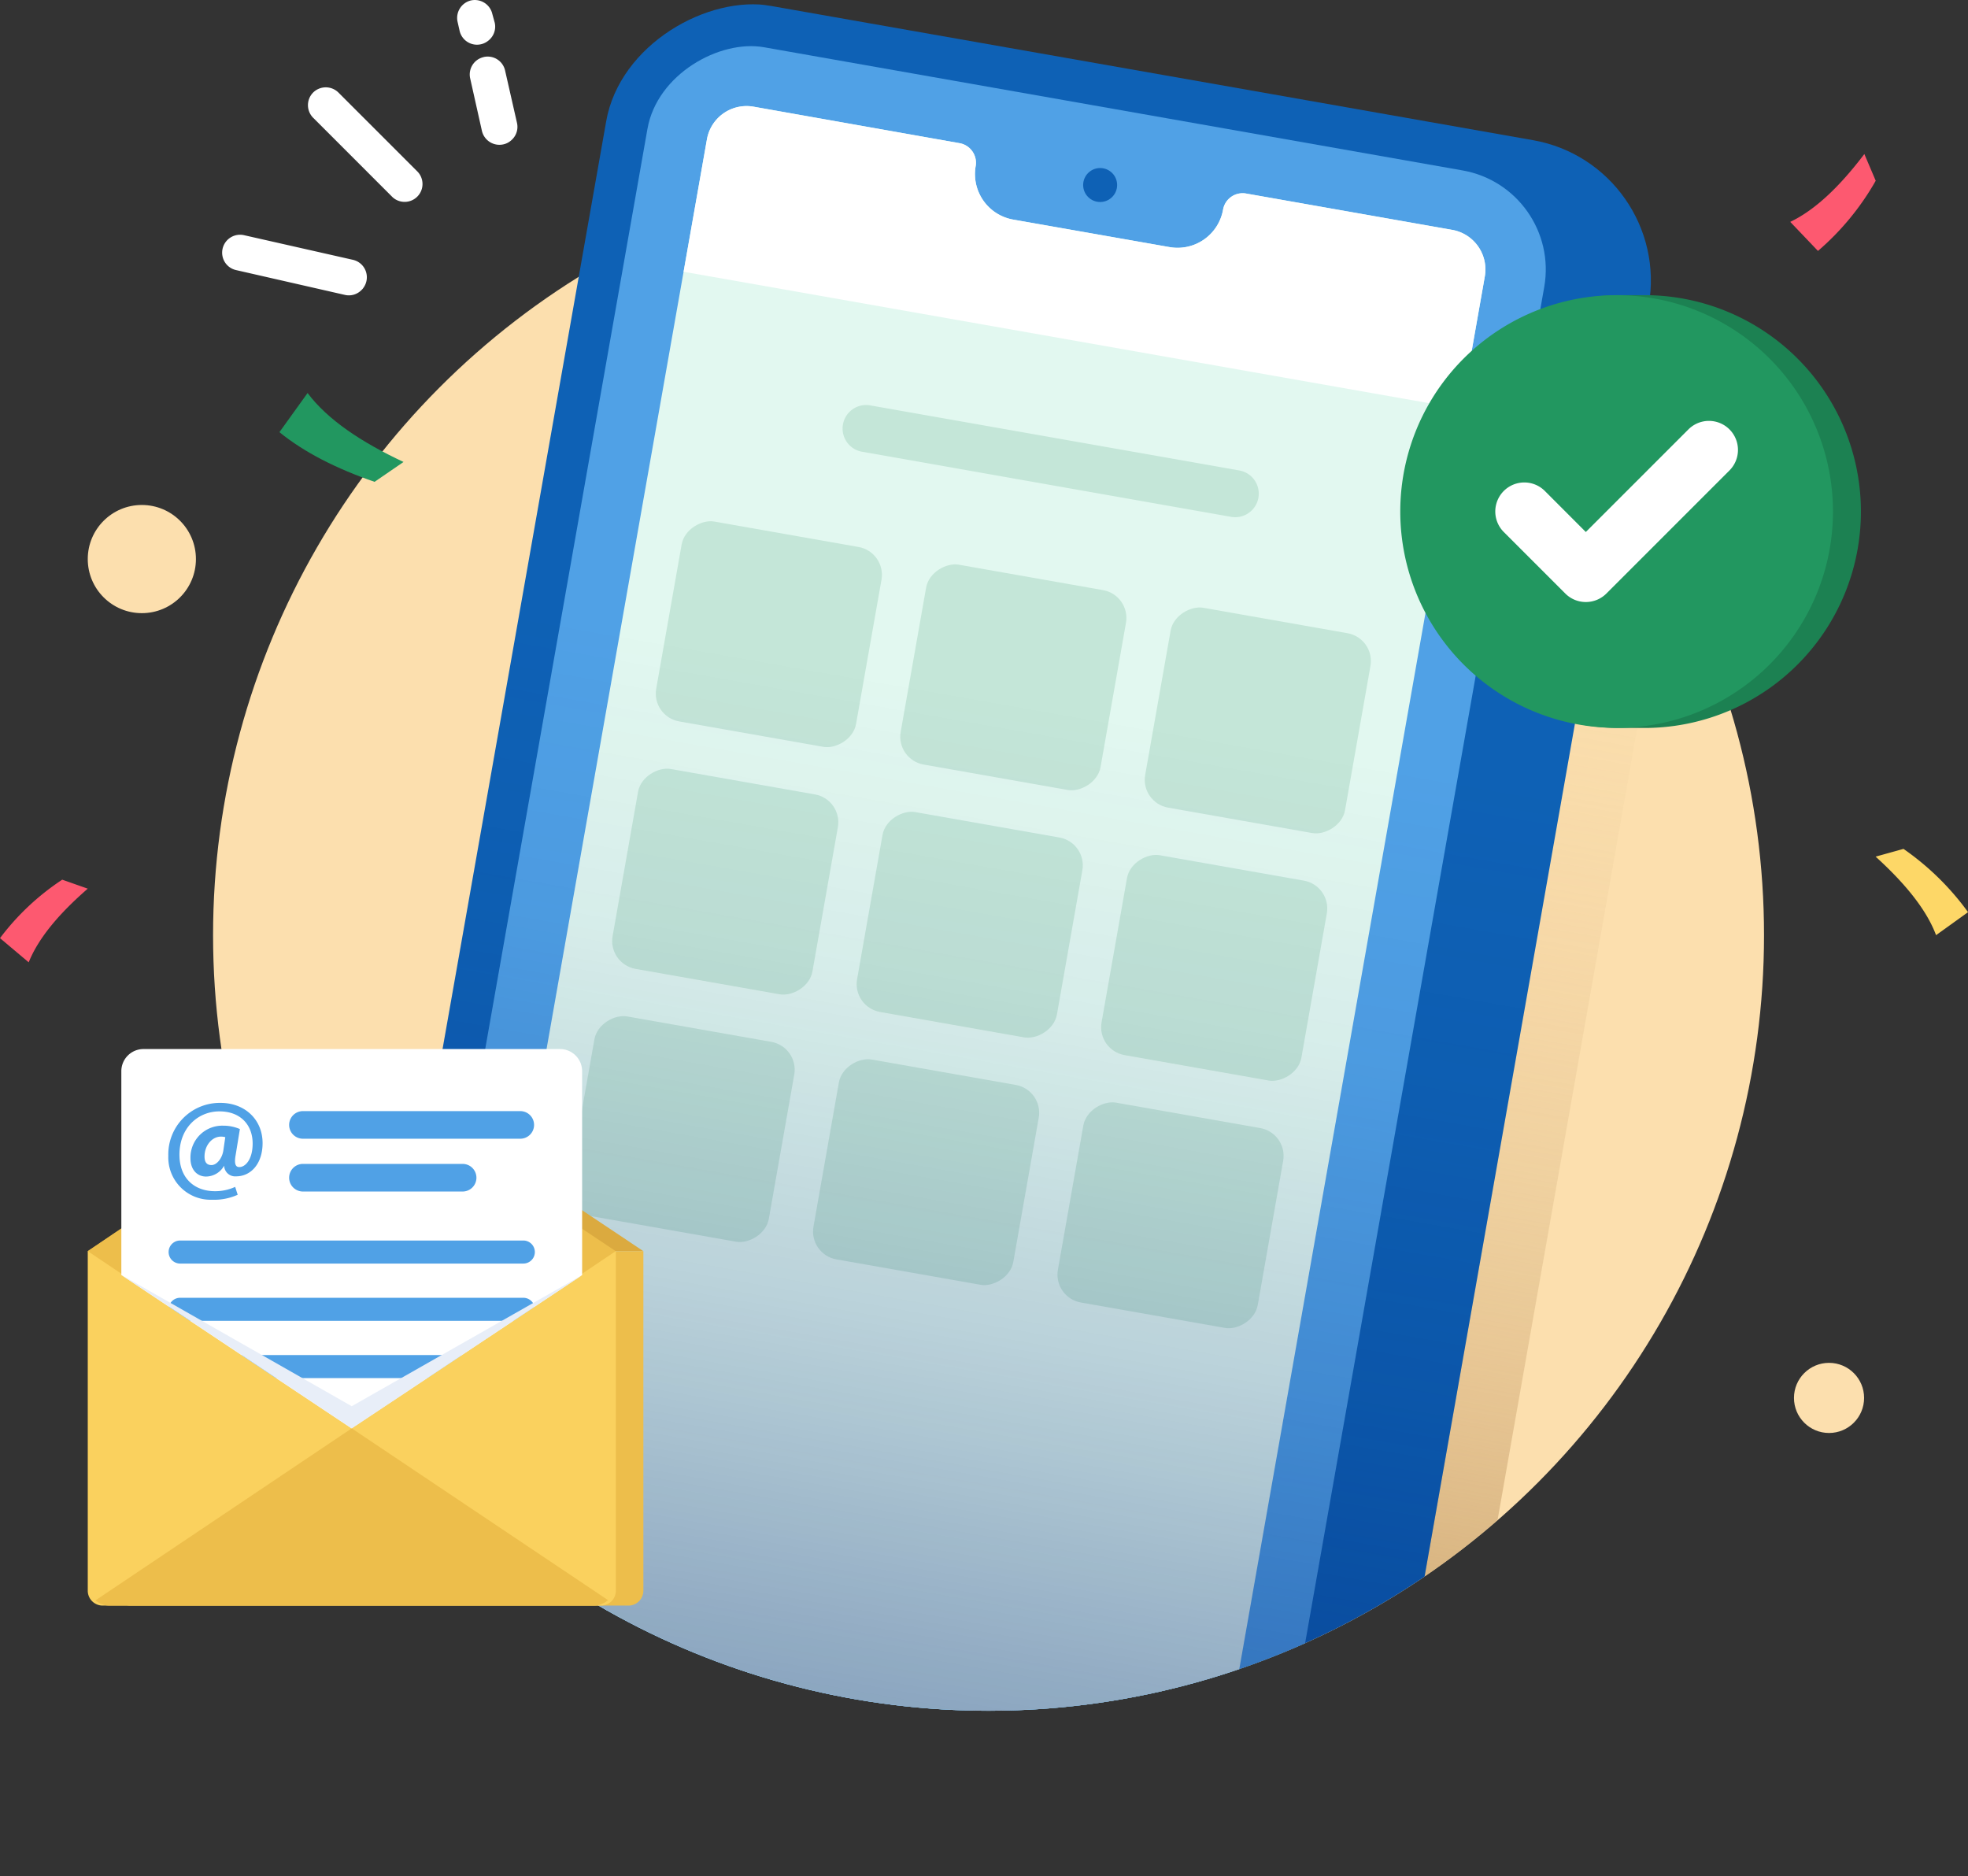 <?xml version="1.0" encoding="UTF-8"?> <svg xmlns="http://www.w3.org/2000/svg" xmlns:xlink="http://www.w3.org/1999/xlink" viewBox="0 0 396.25 377.71"><rect x="0" y="0" width="396.25" height="377.71" fill="#333333" stroke="none"/><defs><style>.cls-1{fill:none;}.cls-2{isolation:isolate;}.cls-3{clip-path:url(#clip-path);}.cls-4{fill:#fcdfae;}.cls-5{fill:url(#linear-gradient);}.cls-6{clip-path:url(#clip-path-2);}.cls-7{fill:#0e61b5;}.cls-8{fill:#50a1e6;}.cls-9{fill:#e2f8f0;}.cls-10{fill:#fff;}.cls-11{fill:#c4e6d8;}.cls-12{fill:url(#linear-gradient-2);}.cls-13{fill:#1c8152;}.cls-14{fill:#229760;}.cls-15{fill:#dbaa3f;}.cls-16{fill:#edbe4b;}.cls-17{fill:#fad15e;}.cls-18{clip-path:url(#clip-path-4);}.cls-19{fill:#e8eef8;mix-blend-mode:multiply;}.cls-20{fill:#fd5970;}.cls-21{fill:#fdd767;}</style><clipPath id="clip-path" transform="translate(-21.87 -37.79)"><rect class="cls-1" width="440" height="420"></rect></clipPath><linearGradient id="linear-gradient" x1="215.36" y1="342.75" x2="256.97" y2="106.78" gradientUnits="userSpaceOnUse"><stop offset="0" stop-color="#cfa975" stop-opacity="0.8"></stop><stop offset="0.16" stop-color="#d5b07d" stop-opacity="0.59"></stop><stop offset="0.35" stop-color="#dab886" stop-opacity="0.38"></stop><stop offset="0.54" stop-color="#dfbd8c" stop-opacity="0.22"></stop><stop offset="0.71" stop-color="#e2c291" stop-opacity="0.1"></stop><stop offset="0.87" stop-color="#e4c494" stop-opacity="0.02"></stop><stop offset="1" stop-color="#e5c595" stop-opacity="0"></stop></linearGradient><clipPath id="clip-path-2" transform="translate(-21.87 -37.79)"><path class="cls-1" d="M330.55,66,177.18,39a28.75,28.75,0,0,0-33.27,23.29L98,322.43A156.18,156.18,0,0,0,308.71,355.2L353.84,99.28A28.74,28.74,0,0,0,330.55,66Z"></path></clipPath><linearGradient id="linear-gradient-2" x1="207.47" y1="140.47" x2="152.93" y2="449.78" gradientUnits="userSpaceOnUse"><stop offset="0" stop-color="#002172" stop-opacity="0"></stop><stop offset="0.19" stop-color="#002172" stop-opacity="0.05"></stop><stop offset="0.41" stop-color="#002172" stop-opacity="0.18"></stop><stop offset="0.66" stop-color="#002172" stop-opacity="0.39"></stop><stop offset="0.92" stop-color="#002172" stop-opacity="0.69"></stop><stop offset="1" stop-color="#002172" stop-opacity="0.8"></stop></linearGradient><clipPath id="clip-path-4" transform="translate(-21.87 -37.79)"><path class="cls-1" d="M134.62,249H50.76a4.46,4.46,0,0,0-4.46,4.46V294.5l46.35,30.87,46.43-30.87V253.43A4.46,4.46,0,0,0,134.62,249Z"></path></clipPath></defs><g class="cls-2"><g id="Layer_2" data-name="Layer 2"><g id="Layer_1-2" data-name="Layer 1"><g class="cls-3"><circle class="cls-4" cx="199.04" cy="188.29" r="156.14"></circle><circle class="cls-4" cx="28.56" cy="112.56" r="10.89"></circle><circle class="cls-4" cx="368.27" cy="281.45" r="7.06"></circle><path class="cls-5" d="M220.91,69.93a155.5,155.5,0,0,0-68.45,15.78L108.59,334.52a156.12,156.12,0,0,0,214.8,9.35L357.51,150.4A156.1,156.1,0,0,0,220.91,69.93Z" transform="translate(-21.87 -37.79)"></path><g class="cls-6"><rect class="cls-7" x="45.88" y="120.43" width="354.43" height="213.16" rx="28.71" transform="translate(-61.09 369.51) rotate(-80)"></rect><rect class="cls-8" x="47.97" y="134.22" width="337.52" height="183.35" rx="20.26" transform="translate(-65.24 362.32) rotate(-80)"></rect><path class="cls-9" d="M314.26,84.07l-41.52-7.32A4,4,0,0,0,268.13,80h0a9.3,9.3,0,0,1-10.77,7.54L225.86,82a9.31,9.31,0,0,1-7.54-10.78,4,4,0,0,0-3.23-4.6L173.6,59.27a8.1,8.1,0,0,0-9.39,6.57L112.64,358.33a8.1,8.1,0,0,0,6.57,9.39l140.66,24.8a8.1,8.1,0,0,0,9.39-6.57L320.83,93.46A8.1,8.1,0,0,0,314.26,84.07Z" transform="translate(-21.87 -37.79)"></path><path class="cls-10" d="M314.26,84.07l-41.52-7.32A4,4,0,0,0,268.13,80h0a9.3,9.3,0,0,1-10.77,7.54L225.86,82a9.31,9.31,0,0,1-7.54-10.78,4,4,0,0,0-3.23-4.6L173.6,59.27a8.1,8.1,0,0,0-9.39,6.57l-4.7,26.66,156.62,27.61,4.7-26.65A8.1,8.1,0,0,0,314.26,84.07Z" transform="translate(-21.87 -37.79)"></path><path class="cls-11" d="M271.4,132.51l-74.14-13.07a4.74,4.74,0,1,0-1.64,9.33l74.13,13.08a4.74,4.74,0,0,0,1.65-9.34Z" transform="translate(-21.87 -37.79)"></path><rect class="cls-11" x="156.25" y="145.04" width="40.86" height="40.86" rx="5.69" transform="translate(-38.83 272.95) rotate(-80)"></rect><rect class="cls-11" x="205.47" y="153.72" width="40.86" height="40.86" rx="5.69" transform="translate(-6.7 328.6) rotate(-80)"></rect><rect class="cls-11" x="254.7" y="162.4" width="40.86" height="40.86" rx="5.69" transform="translate(25.43 384.25) rotate(-80)"></rect><rect class="cls-11" x="147.47" y="194.86" width="40.86" height="40.86" rx="5.69" transform="translate(-95.15 305.47) rotate(-80)"></rect><rect class="cls-11" x="196.69" y="203.54" width="40.86" height="40.86" rx="5.69" transform="translate(-63.02 361.11) rotate(-80)"></rect><rect class="cls-11" x="245.91" y="212.22" width="40.86" height="40.86" rx="5.69" transform="translate(-30.89 416.76) rotate(-80)"></rect><rect class="cls-11" x="138.68" y="244.68" width="40.86" height="40.86" rx="5.69" transform="translate(-151.47 337.98) rotate(-80)"></rect><rect class="cls-11" x="187.91" y="253.36" width="40.86" height="40.86" rx="5.69" transform="translate(-119.34 393.63) rotate(-80)"></rect><rect class="cls-11" x="237.13" y="262.03" width="40.86" height="40.86" rx="5.69" transform="translate(-87.21 449.28) rotate(-80)"></rect><circle class="cls-7" cx="221.51" cy="37.25" r="3.42"></circle></g><g class="cls-6"><circle class="cls-12" cx="199.04" cy="188.29" r="156.14"></circle></g><path class="cls-10" d="M84.93,56.41a3.61,3.61,0,0,0,0,5.1l16,16A3.6,3.6,0,0,0,106,72.41l-16-16A3.62,3.62,0,0,0,84.93,56.41Z" transform="translate(-21.87 -37.79)"></path><path class="cls-10" d="M71,85.14a3.61,3.61,0,0,0-3.85,5.44,3.58,3.58,0,0,0,2.26,1.59l21.93,5a3.55,3.55,0,0,0,3.33-1,2.39,2.39,0,0,0,.22-.23,2.48,2.48,0,0,0,.19-.26,3.6,3.6,0,0,0-2.15-5.58Z" transform="translate(-21.87 -37.79)"></path><path class="cls-10" d="M116.73,37.87A3.62,3.62,0,0,0,114,42.18l.4,1.77A3.59,3.59,0,0,0,120,46.12l.25-.19a2.5,2.5,0,0,0,.24-.22,3.57,3.57,0,0,0,1-3.32L121,40.61A3.62,3.62,0,0,0,116.73,37.87Z" transform="translate(-21.87 -37.79)"></path><path class="cls-10" d="M119.27,49.28a3.59,3.59,0,0,0-2.73,4.3l2.36,10.55a3.62,3.62,0,0,0,4.3,2.73,3.43,3.43,0,0,0,1.28-.56l.26-.2.23-.21a3.56,3.56,0,0,0,1-3.33L123.57,52a3.59,3.59,0,0,0-4.3-2.73Z" transform="translate(-21.87 -37.79)"></path><path class="cls-13" d="M353.65,97.22h-6.28a43.57,43.57,0,0,0,0,87.13h6.28a43.57,43.57,0,0,0,0-87.13Z" transform="translate(-21.87 -37.79)"></path><path class="cls-14" d="M303.81,140.79a43.56,43.56,0,1,0,43.56-43.57A43.56,43.56,0,0,0,303.81,140.79Z" transform="translate(-21.87 -37.79)"></path><path class="cls-10" d="M341.17,159h0a5.83,5.83,0,0,1-4.13-1.71l-12.39-12.39a5.84,5.84,0,1,1,8.27-8.26l8.25,8.26,20.66-20.66a5.84,5.84,0,0,1,8.26,8.27l-24.78,24.78A5.85,5.85,0,0,1,341.17,159Z" transform="translate(-21.87 -37.79)"></path><polygon class="cls-15" points="76.09 216.22 70.53 216.22 17.67 251.9 70.82 287.59 123.97 251.9 129.54 251.9 76.09 216.22"></polygon><path class="cls-16" d="M23.24,251.9h106.3a0,0,0,0,1,0,0v68.36a3,3,0,0,1-3,3H26.24a3,3,0,0,1-3-3V251.9A0,0,0,0,1,23.24,251.9Z"></path><path class="cls-17" d="M17.67,251.9H124a0,0,0,0,1,0,0v68.36a3,3,0,0,1-3,3H20.67a3,3,0,0,1-3-3V251.9A0,0,0,0,1,17.67,251.9Z"></path><polygon class="cls-16" points="70.53 216.22 17.67 251.9 70.82 287.59 123.97 251.9 70.53 216.22"></polygon><path class="cls-10" d="M134.62,249H50.76a4.46,4.46,0,0,0-4.46,4.46V294.5l46.35,30.87,46.43-30.87V253.43A4.46,4.46,0,0,0,134.62,249Z" transform="translate(-21.87 -37.79)"></path><path class="cls-16" d="M41.09,360A4.43,4.43,0,0,0,44,361.06h97.38a4.41,4.41,0,0,0,2.91-1.11l-51.6-34.58Z" transform="translate(-21.87 -37.79)"></path><g class="cls-18"><path class="cls-8" d="M82.7,267.05h44.09a2.78,2.78,0,0,0,0-5.55H82.7a2.78,2.78,0,0,0,0,5.55Z" transform="translate(-21.87 -37.79)"></path><path class="cls-8" d="M82.7,277.68h32.15a2.78,2.78,0,1,0,0-5.55H82.7a2.78,2.78,0,0,0,0,5.55Z" transform="translate(-21.87 -37.79)"></path><path class="cls-8" d="M127.24,287.55H58.14a2.32,2.32,0,0,0,0,4.64h69.1a2.32,2.32,0,1,0,0-4.64Z" transform="translate(-21.87 -37.79)"></path><path class="cls-8" d="M127.24,299.08H58.14a2.32,2.32,0,1,0,0,4.64h69.1a2.32,2.32,0,1,0,0-4.64Z" transform="translate(-21.87 -37.79)"></path><path class="cls-8" d="M127.24,310.61H58.14a2.32,2.32,0,0,0,0,4.64h69.1a2.32,2.32,0,1,0,0-4.64Z" transform="translate(-21.87 -37.79)"></path><path class="cls-8" d="M64.57,279.34a11.53,11.53,0,0,0,5.16-1l-.51-1.59a9.62,9.62,0,0,1-4.09.87C61,277.61,58,275,58,270.26c0-5.38,3.73-8.71,8.05-8.71s6.69,2.8,6.69,6.47c0,3.25-1.51,4.79-2.72,4.74-.78,0-1-.79-.7-2.44l.85-5.21a8.32,8.32,0,0,0-3.34-.68A6.41,6.41,0,0,0,60.22,271c0,2.3,1.35,3.67,3.14,3.67A4.21,4.21,0,0,0,67,272.48h0a2.22,2.22,0,0,0,2.41,2.15c3,0,5.33-2.57,5.33-6.69,0-4.71-3.53-8.1-8.49-8.1a10.37,10.37,0,0,0-10.49,10.68A8.52,8.52,0,0,0,64.57,279.34Zm2.27-9.92c-.25,1.63-1.35,2.94-2.38,2.94s-1.41-.67-1.41-1.73c0-2.16,1.46-4,3.31-4a3.42,3.42,0,0,1,.87.11Z" transform="translate(-21.87 -37.79)"></path></g><polygon class="cls-19" points="24.47 256.71 70.82 283.12 117.25 256.71 70.82 287.59 24.47 256.71"></polygon><path class="cls-20" d="M21.87,226.67A50.26,50.26,0,0,1,34.4,214.9l5.14,1.81c-5.66,4.92-9.9,9.86-11.89,14.83Z" transform="translate(-21.87 -37.79)"></path><path class="cls-14" d="M78.13,124.8c5,4.06,11.46,7.34,19.16,10l5.83-4c-8.54-4-15.31-8.53-19.32-13.88Z" transform="translate(-21.87 -37.79)"></path><path class="cls-20" d="M387.91,88.31a53.34,53.34,0,0,0,11.63-14.13l-2.29-5.38c-4.83,6.37-9.78,11.21-14.92,13.66Z" transform="translate(-21.87 -37.79)"></path><path class="cls-21" d="M418.13,221.44a54.13,54.13,0,0,0-13-12.74l-5.61,1.56c5.88,5.34,10.23,10.63,12.17,15.81Z" transform="translate(-21.87 -37.79)"></path></g></g></g></g></svg> 